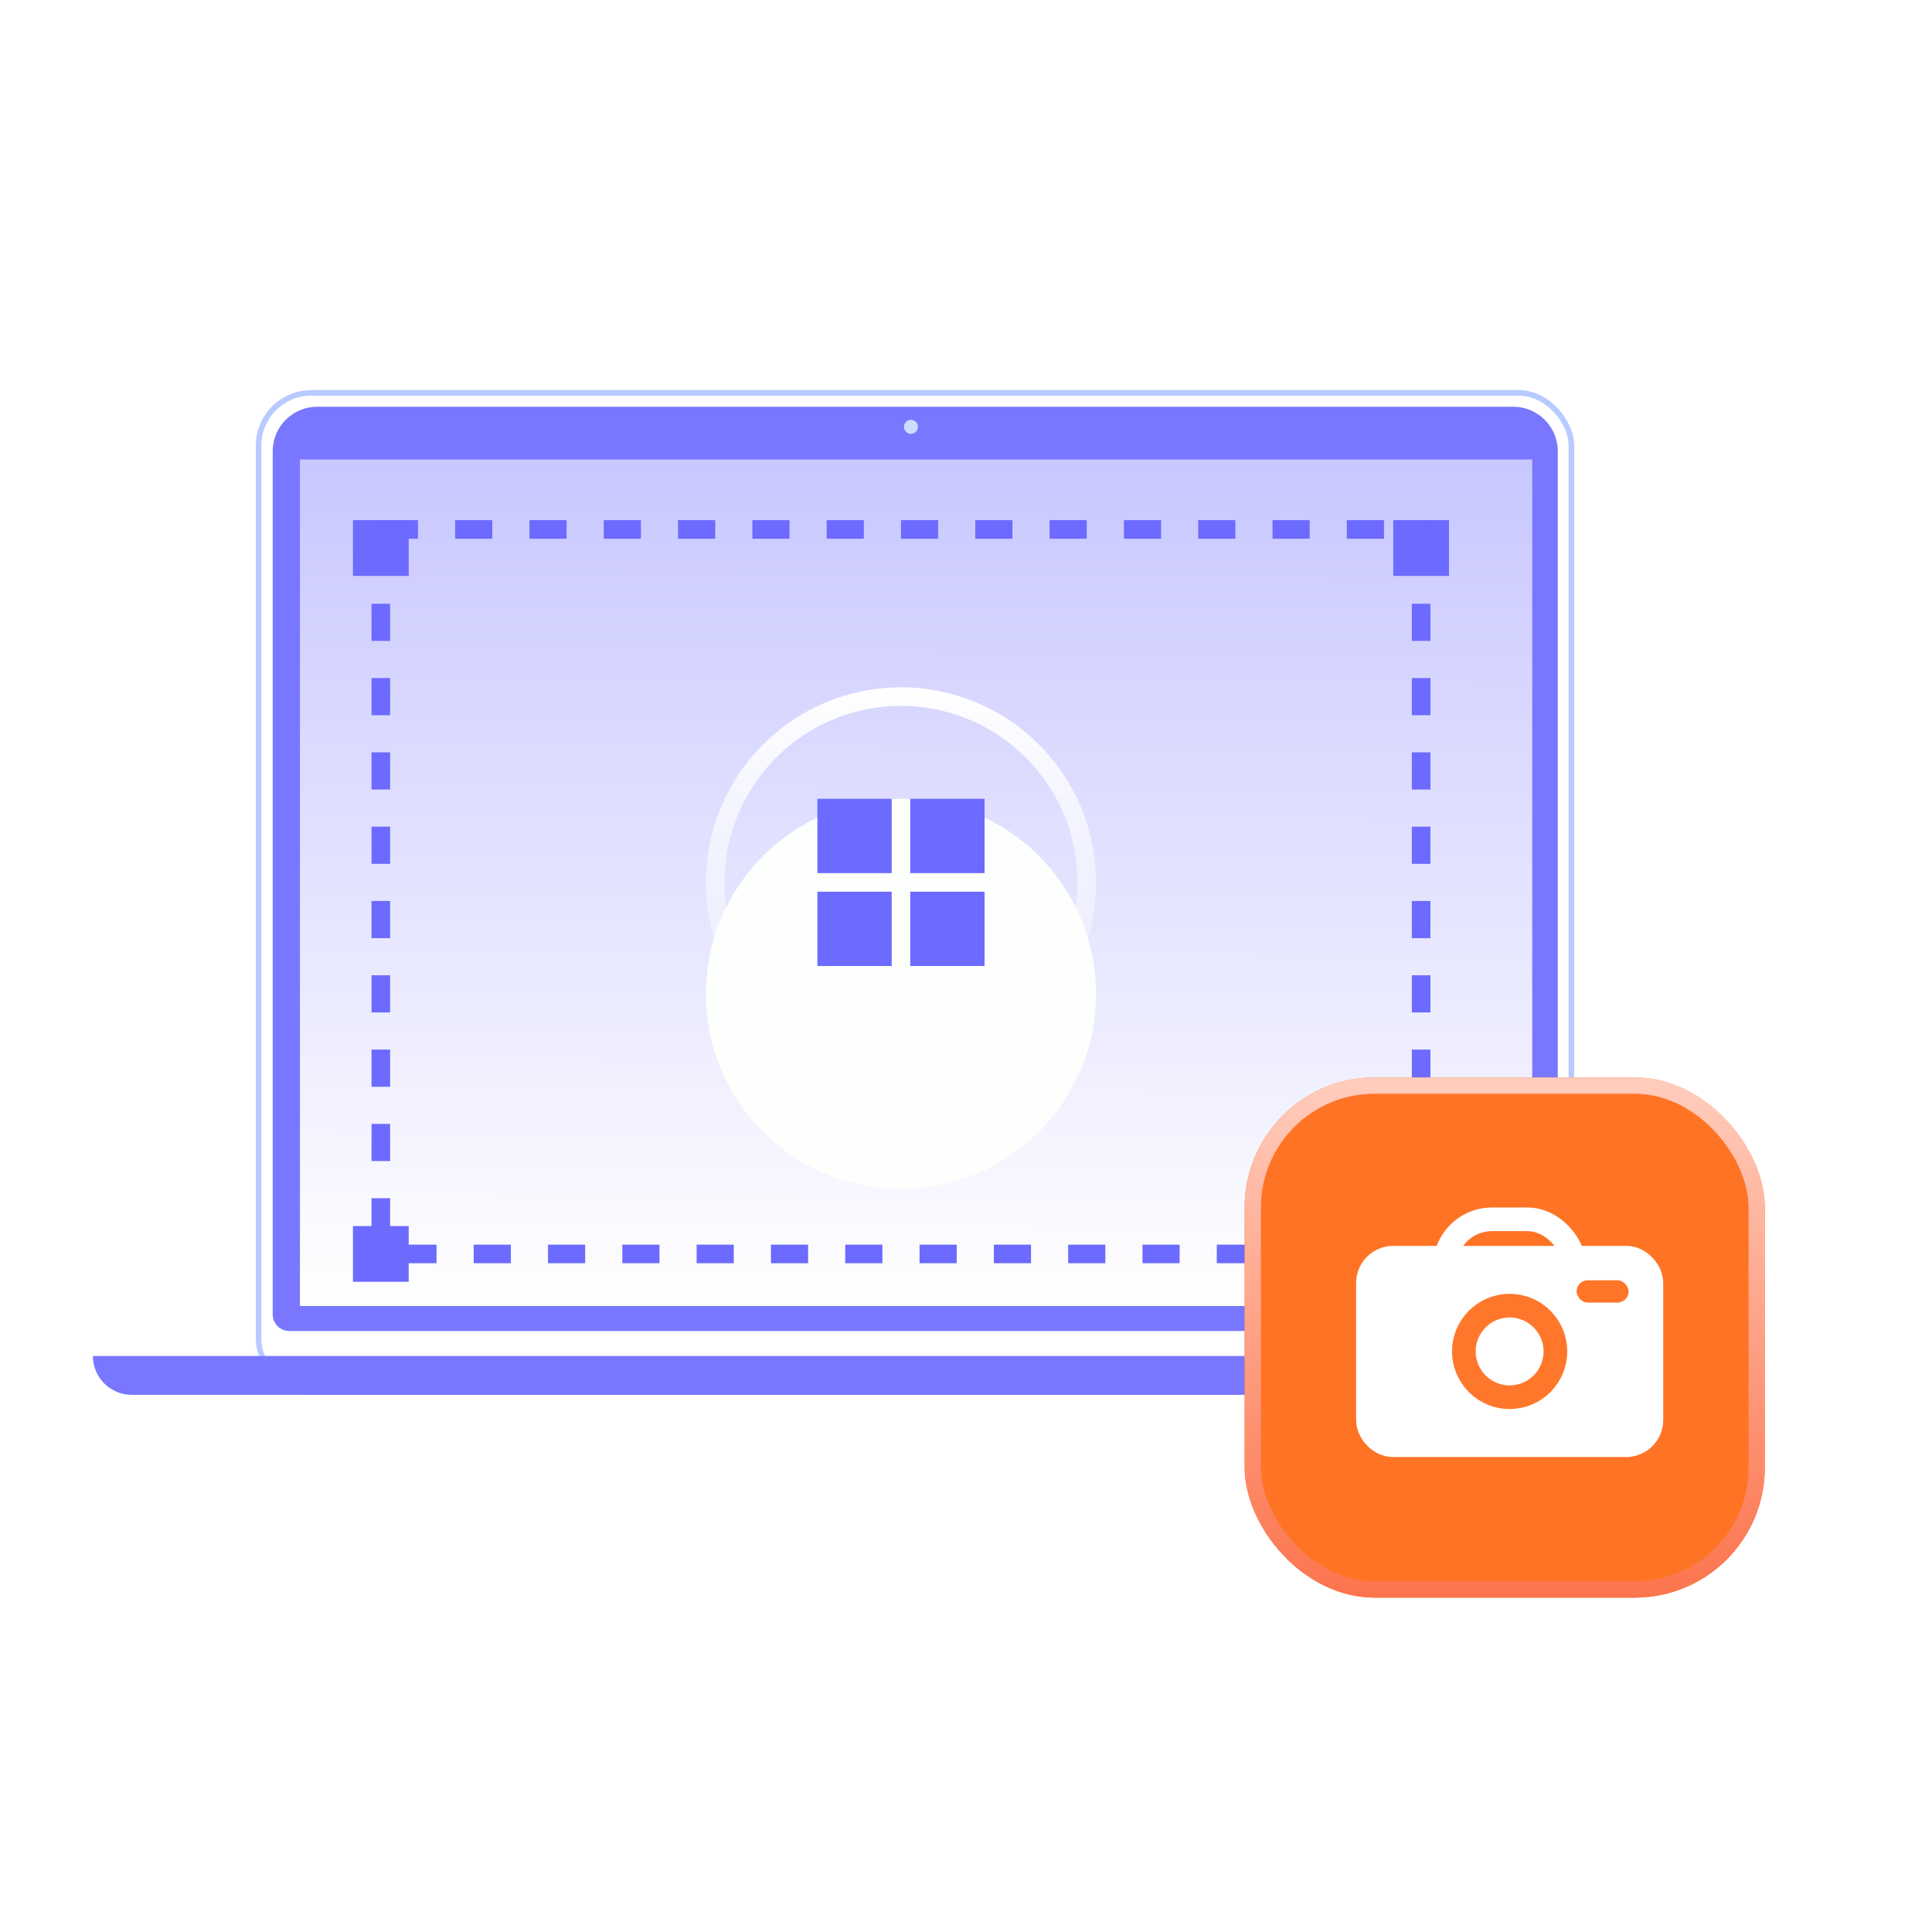 <svg width="104" height="104" viewBox="0 0 104 104" fill="none" xmlns="http://www.w3.org/2000/svg">
<rect x="13.919" y="21.149" width="70.669" height="53.786" rx="2.839" fill="white" stroke="#B8CAFF" stroke-width="0.299"/>
<path d="M14.68 24.287C14.68 22.966 15.75 21.896 17.07 21.896H81.464C82.784 21.896 83.855 22.966 83.855 24.287V70.752C83.855 71.247 83.453 71.648 82.958 71.648H15.576C15.081 71.648 14.68 71.247 14.68 70.752V24.287Z" fill="#7977FF"/>
<path d="M5 72.993H93C93 74.148 92.064 75.085 90.908 75.085H7.092C5.936 75.085 5 74.148 5 72.993Z" fill="#7977FF"/>
<circle cx="49.037" cy="22.975" r="0.377" fill="#CFDCFF"/>
<rect x="16.145" y="24.733" width="66.336" height="45.569" fill="url(#paint0_linear_3295_2828)"/>
<g filter="url(#filter0_i_3295_2828)">
<circle cx="48.5" cy="47.5" r="10.5" fill="#FCFFFC"/>
</g>
<circle cx="48.5" cy="47.5" r="10" stroke="url(#paint1_linear_3295_2828)"/>
<path fill-rule="evenodd" clip-rule="evenodd" d="M48 43H44V47H48V43ZM48 48H44V52H48V48ZM49 43H53V47H49V43ZM53 48H49V52H53V48Z" fill="#6C6AFF"/>
<rect x="20.5" y="28.5" width="56" height="39" stroke="#6C6AFF" stroke-dasharray="2 2"/>
<rect x="75" y="28" width="3" height="3" fill="#6C6AFF"/>
<rect x="75" y="66" width="3" height="3" fill="#6C6AFF"/>
<rect x="19" y="28" width="3" height="3" fill="#6C6AFF"/>
<rect x="19" y="66" width="3" height="3" fill="#6C6AFF"/>
<g filter="url(#filter1_i_3295_2828)">
<rect x="67" y="58" width="28" height="28" rx="7" fill="#FF7324"/>
</g>
<rect x="67.438" y="58.438" width="27.125" height="27.125" rx="6.562" stroke="url(#paint2_linear_3295_2828)" stroke-width="0.875"/>
<rect x="77.769" y="65.636" width="6.994" height="5.444" rx="2.545" stroke="white" stroke-width="1.273"/>
<rect x="73.954" y="68.021" width="14.624" height="9.458" rx="1.045" fill="white" stroke="white" stroke-width="1.909"/>
<circle cx="81.264" cy="72.748" r="2.464" fill="white" stroke="#FF772B" stroke-width="1.273"/>
<rect x="84.867" y="68.918" width="2.8" height="1.2" rx="0.6" fill="#FF7629"/>
<defs>
<filter id="filter0_i_3295_2828" x="38" y="37" width="21" height="27" filterUnits="userSpaceOnUse" color-interpolation-filters="sRGB">
<feFlood flood-opacity="0" result="BackgroundImageFix"/>
<feBlend mode="normal" in="SourceGraphic" in2="BackgroundImageFix" result="shape"/>
<feColorMatrix in="SourceAlpha" type="matrix" values="0 0 0 0 0 0 0 0 0 0 0 0 0 0 0 0 0 0 127 0" result="hardAlpha"/>
<feOffset dy="6"/>
<feGaussianBlur stdDeviation="4"/>
<feComposite in2="hardAlpha" operator="arithmetic" k2="-1" k3="1"/>
<feColorMatrix type="matrix" values="0 0 0 0 0.663 0 0 0 0 0.663 0 0 0 0 0.663 0 0 0 0.18 0"/>
<feBlend mode="normal" in2="shape" result="effect1_innerShadow_3295_2828"/>
</filter>
<filter id="filter1_i_3295_2828" x="67" y="58" width="28" height="28" filterUnits="userSpaceOnUse" color-interpolation-filters="sRGB">
<feFlood flood-opacity="0" result="BackgroundImageFix"/>
<feBlend mode="normal" in="SourceGraphic" in2="BackgroundImageFix" result="shape"/>
<feColorMatrix in="SourceAlpha" type="matrix" values="0 0 0 0 0 0 0 0 0 0 0 0 0 0 0 0 0 0 127 0" result="hardAlpha"/>
<feOffset/>
<feGaussianBlur stdDeviation="3.294"/>
<feComposite in2="hardAlpha" operator="arithmetic" k2="-1" k3="1"/>
<feColorMatrix type="matrix" values="0 0 0 0 1 0 0 0 0 0.81 0 0 0 0 0.75 0 0 0 1 0"/>
<feBlend mode="normal" in2="shape" result="effect1_innerShadow_3295_2828"/>
</filter>
<linearGradient id="paint0_linear_3295_2828" x1="49.313" y1="24.733" x2="49.196" y2="70.379" gradientUnits="userSpaceOnUse">
<stop stop-color="#C8C7FF"/>
<stop offset="1" stop-color="white"/>
</linearGradient>
<linearGradient id="paint1_linear_3295_2828" x1="48.5" y1="37" x2="48.5" y2="58" gradientUnits="userSpaceOnUse">
<stop stop-color="white"/>
<stop offset="1" stop-color="white" stop-opacity="0"/>
</linearGradient>
<linearGradient id="paint2_linear_3295_2828" x1="81" y1="58" x2="81" y2="86" gradientUnits="userSpaceOnUse">
<stop stop-color="#FFCDBD"/>
<stop offset="1" stop-color="#FC744D"/>
</linearGradient>
</defs>
</svg>
